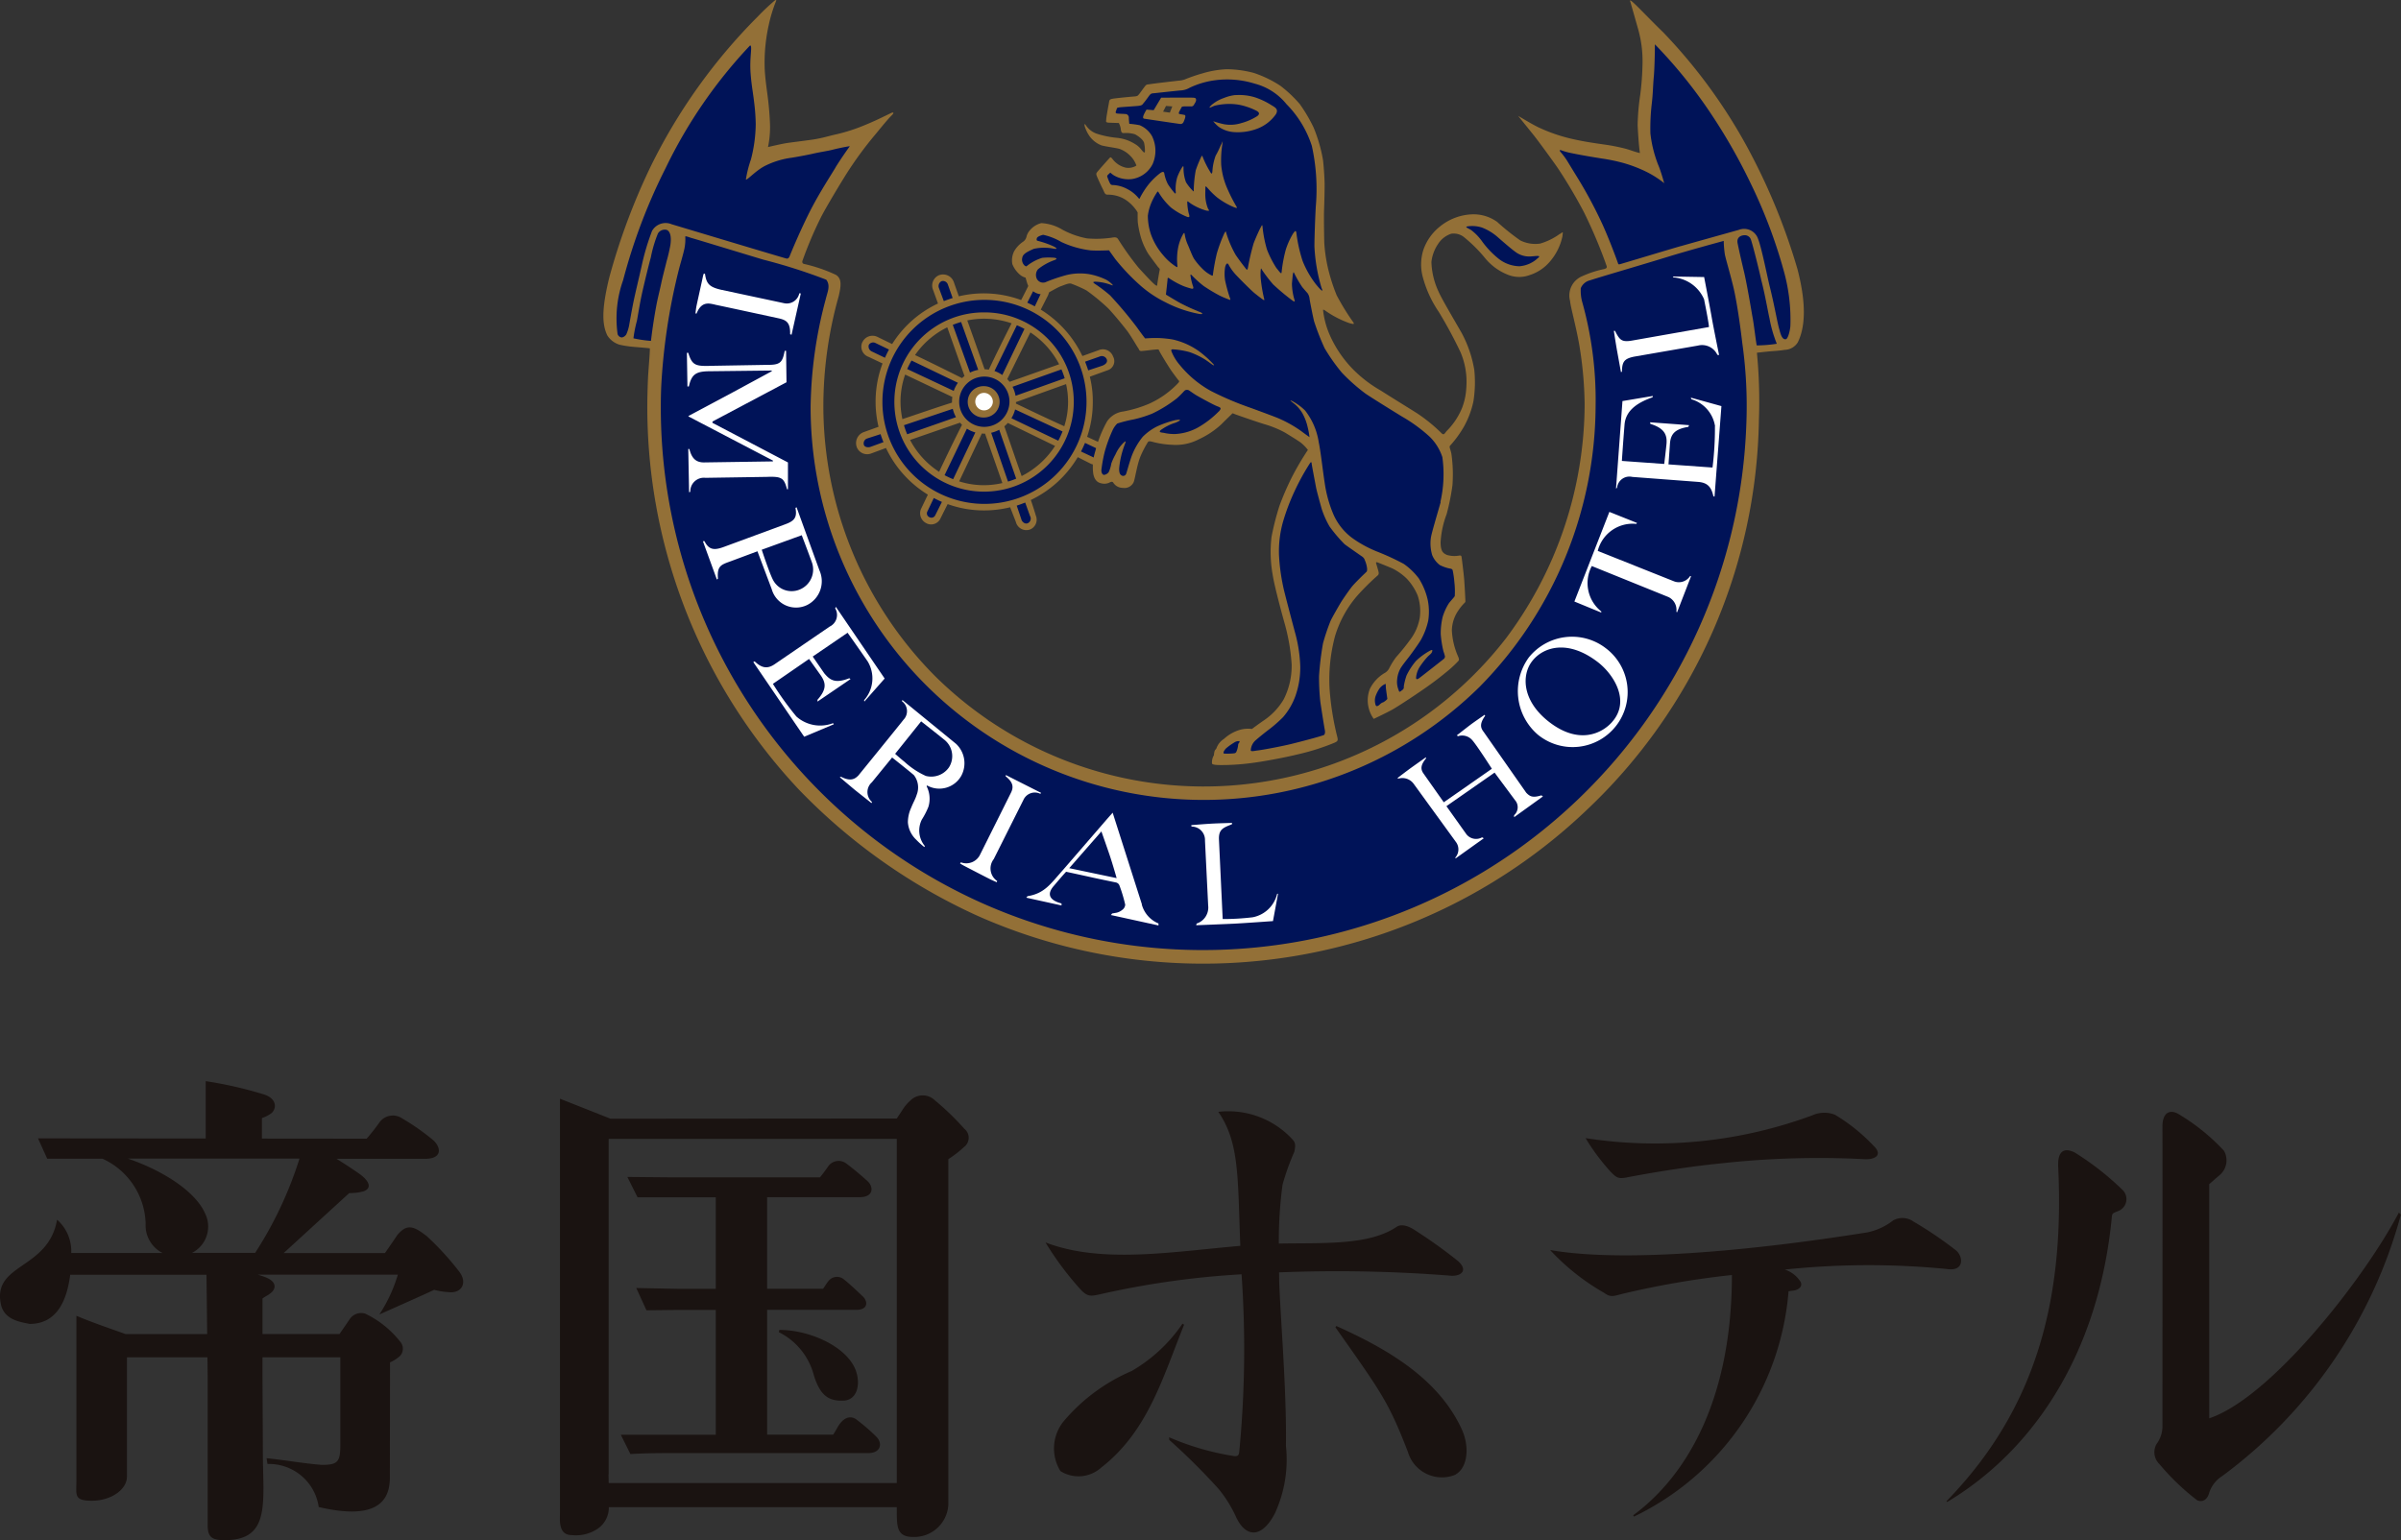 <svg xmlns="http://www.w3.org/2000/svg" width="120" height="77" viewBox="0 0 120 77">
<rect x="0" y="0" width="120" height="77" fill="#333333" stroke="none"/>
<defs>
<clipPath id="clip-path">
<rect width="120" height="77" fill="none"/>
</clipPath>
</defs>
<g clip-path="url(#clip-path)">
<path d="M84.6,9.886c-.274.058-.727.144-1.116.225-.372.078-.915.175-1.246.244-.4.085-.761.149-1.116.207a3.852,3.852,0,0,0-1.1.356,4.9,4.9,0,0,0-.722.516c.14-.45.284-.931.319-1.144.067-.421.075-.629.113-1.088a7.358,7.358,0,0,0-.075-1.286c-.061-.53-.165-.747-.188-1.248a12.944,12.944,0,0,1-.037-1.4c.022-.345.119-.656-.309-.216a23.6,23.6,0,0,0-4.237,6.277,22.694,22.694,0,0,0-2.081,5.6,11.647,11.647,0,0,0-.3,2.254c.021.268.1.528.314.57.33.064.455-.318.455-.319.1-.408.233-1.21.307-1.56.081-.383.386-1.716.5-2.16a6.619,6.619,0,0,1,.455-1.384c.178-.286.506-.319.966-.206l5.83,1.755c.428-.994.824-1.735,1.119-2.333,0,0,.538-1.067.869-1.635S84.6,9.886,84.6,9.886" transform="translate(-41.815 -2.788)" fill="#001358"/>
<path d="M131.117,28.7c.159.68.44,1.569.555,2.309a25.071,25.071,0,0,1,.552,5.917,28.747,28.747,0,0,1-2.362,10.537,26.118,26.118,0,0,1-6.215,8.707,27.135,27.135,0,0,1-19.253,7.45,26.815,26.815,0,0,1-10.713-2.374,27.5,27.5,0,0,1-8.675-6.192A26.666,26.666,0,0,1,77.555,35.62,30.318,30.318,0,0,1,78.4,29.6c.1-.4.293-.981.4-1.414a2.481,2.481,0,0,1,.054-.689l3.666,1.088s2.568.732,3.177.938c.514.174.759.2.478,1.267a21.393,21.393,0,0,0-.7,5.489A19.269,19.269,0,0,0,91.29,50.013a19.374,19.374,0,0,0,32.958-13.792,19.142,19.142,0,0,0-.481-4.7c-.326-1.124-.319-1.452.273-1.692.43-.175,7.014-2.1,7.014-2.1a3.149,3.149,0,0,0,.063.971" transform="translate(-44.724 -15.845)" fill="#001358"/>
<path d="M186.541,16.2a30.672,30.672,0,0,0-1.195-2.94,33.725,33.725,0,0,0-1.934-3.081s2.091.353,2.98.514a6.186,6.186,0,0,1,2.24.856s-.371-1.1-.464-1.562a5.838,5.838,0,0,1-.035-1.684c.068-.475.171-1.166.188-1.668s.017-1.769.017-1.769a22.4,22.4,0,0,1,3.771,4.479,26.194,26.194,0,0,1,1.8,3.572,20.441,20.441,0,0,1,1.225,3.53,9.373,9.373,0,0,1,.274,2.886c-.016.123-.16.56-.326.578-.24.026-.319-.171-.378-.315a18.729,18.729,0,0,1-.483-2.25c-.191-.753-.473-2.091-.662-2.544-.132-.316-.314-.547-1.019-.378Z" transform="translate(-105.776 -2.806)" fill="#001358"/>
<path d="M205.92,33.237a18.283,18.283,0,0,0-.284-2.16c-.1-.478-.254-1.19-.41-1.848-.075-.316-.186-.808-.251-1.133-.042-.2,0-.355.284-.473.3-.126.52.062.64.452.164.528.347,1.356.557,2.281.1.457.252,1.241.389,1.945a2.865,2.865,0,0,0,.347.83,9.1,9.1,0,0,1-1.271.105" transform="translate(-118.203 -15.897)" fill="#001358"/>
<path d="M76.244,29.041c-.075.277-.168.732-.243,1.088-.067.319-.174.911-.224,1.238-.044.28-.1.6-.188,1.3a6.435,6.435,0,0,1-1.144-.16c.206-.835.328-1.594.453-2.207.1-.522.224-.968.333-1.444a14.876,14.876,0,0,1,.46-1.6.5.5,0,0,1,.563-.347c.306.092.3.311.318.469a2.614,2.614,0,0,1-.093.75c-.06.261-.169.659-.235.919" transform="translate(-42.933 -15.496)" fill="#001358"/>
<path d="M83.09,33.834c.259.051,3.119.669,3.119.669.415.088.653.181.636.809l.071.025.463-2.063-.075-.01a.638.638,0,0,1-.778.493l-3.156-.674c-.579-.137-.711-.311-.781-.794l-.056-.009a.486.486,0,0,0-.041.119c-.074.363-.315,1.424-.337,1.555-.025.15-.041.323-.041.323l.056,0c.251-.645.651-.5.921-.446" transform="translate(-47.355 -18.602)" fill="#fff"/>
<path d="M82.024,47.749l3.065-.047c.75-.028.867.047,1.018.619l.046,0,0-1.341L82.381,45v-.066l3.7-1.963L86.06,41.4l-.068,0c-.109.531-.186.7-.795.7l-2.861.049c-.808.028-.97-.021-1.167-.651l-.067,0,.028,1.685H81.2c.141-.63.37-.763,1.076-.763l3.068-.035v.035l-1.949,1.055-2.221,1.186.018.025,4.21,2.2,0,.042-3.448.051c-.386,0-.608-.19-.727-.668l-.056-.008.041,2.167.061-.022a.679.679,0,0,1,.749-.7" transform="translate(-46.772 -23.86)" fill="#fff"/>
<path d="M86.43,63.953a1.263,1.263,0,0,0,1.782.783,1.33,1.33,0,0,0,.6-1.73l-1.141-3.15-.056.032c.095.489-.061.658-.534.827l-3.072,1.133c-.472.17-.723.13-.943-.3l-.077.005.7,1.917.052-.044c-.048-.627.141-.693.613-.862l1.362-.508Zm1.5-2.7s.378.995.492,1.316a1.079,1.079,0,0,1-.595,1.4,1.048,1.048,0,0,1-1.355-.525c-.182-.371-.542-1.465-.542-1.465Z" transform="translate(-47.859 -34.495)" fill="#fff"/>
<path d="M91.088,77.089a14.826,14.826,0,0,1-1.174-1.633l1.807-1.245.59.83c.268.394.281.7-.169,1.211v.091l1.653-1.126-.063-.042c-.7.274-.956.105-1.251-.247l-.577-.837,1.743-1.19s.426.6,1,1.428a1.635,1.635,0,0,1-.176,1.943l.014.07L95.5,75.19l-2.439-3.583-.035.071a.645.645,0,0,1-.274.915l-2.752,1.882c-.373.254-.658.183-1-.144l-.066.036L91.477,78.1l1.48-.622-.035-.057a1.792,1.792,0,0,1-1.835-.333" transform="translate(-51.285 -41.267)" fill="#fff"/>
<path d="M103.379,89.955l.028-.052a1.215,1.215,0,0,1-.15-1.324,3.869,3.869,0,0,0,.328-.638,1.388,1.388,0,0,0-.089-1.028l.019-.041a1.259,1.259,0,0,0,1.718-.49,1.33,1.33,0,0,0-.267-1.59L102.284,82.6l-.021.063a.613.613,0,0,1,.08.922c-.09.125-2.256,2.788-2.256,2.788-.16.162-.368.324-.869.066l-.063.021s.668.568.781.658.805.638.805.638l.025-.057a.649.649,0,0,1-.007-.982l1.012-1.241c.237.187.938.746,1.089.882a1,1,0,0,1,.14.981c-.075.241-.158.35-.276.648a1.748,1.748,0,0,0-.164.733,1.318,1.318,0,0,0,.412.863,3.915,3.915,0,0,0,.408.369m1.235-3.987a1.077,1.077,0,0,1-1.16.432,4.054,4.054,0,0,1-1.064-.705c-.21-.167-.469-.4-.469-.4l1.3-1.623s.767.6,1.134.9a1.047,1.047,0,0,1,.256,1.4" transform="translate(-57.184 -47.605)" fill="#fff"/>
<path d="M126.963,100.487,125.5,95.9l-.287.325L123,98.784c-.609.68-.9,1.152-1.754,1.29l-.063.075,1.761.389,0-.1c-.648-.169-.714-.494-.4-.861.248-.293.488-.573.629-.724,0,0,1.031.223,1.289.282s1.2.253,1.2.253a.243.243,0,0,1,.172.138,7.223,7.223,0,0,1,.293.974.346.346,0,0,1-.149.26.685.685,0,0,1-.285.141c-.055.011-.218.037-.218.037l-.063.079,2.378.521v-.1a1.426,1.426,0,0,1-.836-.955m-3.625-1.809,1.608-1.837s.274.778.395,1.134c.162.472.367,1.2.367,1.2Z" transform="translate(-69.89 -55.27)" fill="#fff"/>
<path d="M143.72,101.82a12.193,12.193,0,0,1-1.5.088l-.186-3.964c-.024-.522.208-.6.648-.774l.008-.067s-.634.014-1.015.035-1.026.076-1.026.076l.013.071a.668.668,0,0,1,.673.7l.159,3.244a.845.845,0,0,1-.576.905l-.024.084s1.415-.054,1.926-.08,1.913-.127,1.913-.127l.254-1.374-.048.019a1.555,1.555,0,0,1-1.214,1.163" transform="translate(-81.111 -55.961)" fill="#fff"/>
<path d="M171.417,88.234l-2.127-3.04c-.142-.187-.221-.384.077-.8l-.025-.05s-.529.363-.71.5-.681.528-.681.528l.059.043a.661.661,0,0,1,.693.176c.2.2,1,1.451,1,1.451L167.3,88.718l-1.013-1.438c-.185-.253-.1-.478.123-.752l0-.062s-.545.385-.734.521-.7.526-.7.526l.071.018a.7.7,0,0,1,.753.27l2.121,2.921a.618.618,0,0,1-.043.759l.01.046,1.413-1.01-.088-.047a.611.611,0,0,1-.808-.19l-.973-1.368,2.407-1.678,1.023,1.38a.533.533,0,0,1-.047.75l0,.1,1.441-1.038-.077-.055c-.439.137-.58.055-.759-.133" transform="translate(-95.141 -48.608)" fill="#fff"/>
<path d="M183.572,75.678a2.768,2.768,0,0,0-3.805.488,2.867,2.867,0,0,0,.45,3.866,2.749,2.749,0,1,0,3.355-4.353m.357,3.715c-.521.592-1.669,1.133-3.126.019-1.4-1.072-1.394-2.368-.886-3.04.549-.727,1.784-1.124,3.281.019.789.6,1.665,1.942.731,3" transform="translate(-103.355 -43.301)" fill="#fff"/>
<path d="M191.678,63.606a.667.667,0,0,1-.823.258l-3.794-1.513A1.8,1.8,0,0,1,188.99,61l.034-.047-1.382-.553-1.748,4.481,1.343.552,0-.056a1.812,1.812,0,0,1-.473-2.27l3.833,1.551a.708.708,0,0,1,.393.733l.036.03.7-1.807Z" transform="translate(-107.207 -34.808)" fill="#fff"/>
<path d="M115.047,95.639c.119-.236,1.487-2.966,1.487-2.966a.624.624,0,0,1,.834-.285l.041-.046-1.763-.892-.014.057c.341.278.431.509.268.83l-1.536,3.078a.765.765,0,0,1-.964.4l-.045.053a2.086,2.086,0,0,0,.19.113c.34.177,1.225.636,1.346.693.137.066.3.135.3.135l.022-.061a.758.758,0,0,1-.162-1.108" transform="translate(-65.374 -52.702)" fill="#fff"/>
<path d="M195.064,33.789c.1.485.246,1.26.239,1.363l-3.854.679c-.513.087-.61-.034-.841-.489l-.058,0s.1.657.168,1.032.188,1.032.188,1.032l.05-.022c.006-.494.11-.647.6-.75l3.2-.555a.843.843,0,0,1,.968.462l.087.013s-.283-1.384-.37-1.888-.378-2.013-.378-2.013l-1.562-.027.025.044a1.824,1.824,0,0,1,1.545,1.12" transform="translate(-109.892 -18.802)" fill="#fff"/>
<path d="M195.746,48.234a15.868,15.868,0,0,1-.121,2.063l-2.2-.157.074-1.053c.042-.473.251-.715.918-.823l.036-.085-1.948-.144.014.081c.687.209.84.534.808.975-.014.191-.116,1.027-.116,1.027l-2.116-.151s.052-.808.133-1.812c.053-.662.556-1.074,1.4-1.369l.016-.067-1.52.255-.322,4.373.053-.036a.62.62,0,0,1,.759-.545l3.3.25c.447.038.654.239.755.722l.057.011.344-4.523-1.531-.424.035.083a1.67,1.67,0,0,1,1.178,1.351" transform="translate(-110.035 -26.923)" fill="#fff"/>
<path d="M120.317,59.053l.285.7c.025.063.154.407-.165.538a.356.356,0,0,1-.479-.253l-.3-.746Z" transform="translate(-69.006 -34.032)" fill="#001358"/>
<path d="M117.3,50.37l.933,2.636-.662.255-.939-2.641Z" transform="translate(-67.263 -29.028)" fill="#001358"/>
<path d="M112.782,37.687l.917,2.563-.679.226-.946-2.525Z" transform="translate(-64.635 -21.719)" fill="#001358"/>
<path d="M110.768,34.131l-.272-.711a.41.41,0,0,1,.207-.483.361.361,0,0,1,.478.22l.269.734Z" transform="translate(-63.715 -18.966)" fill="#001358"/>
<path d="M127.664,51.96l.507.237c.1.047.188.15.105.421-.1.334-.135.357-.291.285l-.625-.308Z" transform="translate(-73.45 -29.945)" fill="#001358"/>
<path d="M119.375,48.041l2.5,1.156-.306.675-2.493-1.183Z" transform="translate(-68.671 -27.686)" fill="#001358"/>
<path d="M107.138,42.167l2.5,1.214-.316.63-2.5-1.206Z" transform="translate(-61.604 -24.301)" fill="#001358"/>
<path d="M103.195,41.185l-.722-.386c-.12-.057-.309-.259-.194-.457a.373.373,0,0,1,.489-.123l.72.352Z" transform="translate(-58.965 -23.154)" fill="#001358"/>
<path d="M127.882,42.056l.766-.276c.062-.025.406-.154.537.165a.356.356,0,0,1-.254.478l-.811.3Z" transform="translate(-73.751 -24.051)" fill="#001358"/>
<path d="M119.28,44.314l2.595-.894.221.627-2.579.894Z" transform="translate(-68.79 -25.023)" fill="#001358"/>
<path d="M106.451,48.775l2.6-.909.285.7-2.607.935Z" transform="translate(-61.391 -27.585)" fill="#001358"/>
<path d="M102.873,51.558l-.762.248a.409.409,0,0,1-.488-.2.347.347,0,0,1,.234-.459l.776-.275Z" transform="translate(-58.592 -29.32)" fill="#001358"/>
<path d="M120.9,34.781l.253-.484c.027-.062.113-.253.431-.121.26.109.3.218.225.375l-.272.53Z" transform="translate(-69.727 -19.669)" fill="#001358"/>
<path d="M116.985,40.507l1.206-2.449.631.319-1.162,2.477Z" transform="translate(-67.467 -21.933)" fill="#001358"/>
<path d="M111.161,52.751l1.206-2.505.654.3-1.172,2.52Z" transform="translate(-64.108 -28.957)" fill="#001358"/>
<path d="M110.194,58.816l-.383.731a.333.333,0,0,1-.448.15.363.363,0,0,1-.144-.482l.348-.7Z" transform="translate(-62.966 -33.721)" fill="#001358"/>
<path d="M109.075,35.069A5.235,5.235,0,1,0,114.32,40.3a5.24,5.24,0,0,0-5.245-5.236m-.013,9.645a4.4,4.4,0,1,1,4.377-4.409,4.437,4.437,0,0,1-4.377,4.409" transform="translate(-59.88 -20.21)" fill="#001358"/>
<path d="M114.379,44.223A1.372,1.372,0,0,0,113,45.58a1.364,1.364,0,1,0,1.379-1.357m-.036,2.059a.7.7,0,1,1,.7-.7.7.7,0,0,1-.7.7" transform="translate(-65.168 -25.486)" fill="#001358"/>
<path d="M116.005,46.7a.5.5,0,1,1-.5-.5.5.5,0,0,1,.5.5" transform="translate(-66.32 -26.625)" fill="#fff"/>
<path d="M129.846,49.9a7.236,7.236,0,0,1,.216-1.079,5.193,5.193,0,0,1,.563-1.286,2.979,2.979,0,0,1,.844-.225,7.181,7.181,0,0,0,1.04-.338,5.249,5.249,0,0,0,1.139-.713c.241-.2.53-.47.53-.47s.233.13.4.244a7.109,7.109,0,0,0,.731.413l.731.356a5.127,5.127,0,0,1-.468.466,6.5,6.5,0,0,1-.829.6,2.407,2.407,0,0,1-1.4.285c-.564-.05-.61-.181-.61-.181s0-.055.18-.171a7.374,7.374,0,0,1,.828-.37,5.4,5.4,0,0,0-.643.18,3.834,3.834,0,0,0-.787.414,2.835,2.835,0,0,0-.65.919,4.762,4.762,0,0,0-.334.933c-.084.266-.152.5-.378.414-.253-.1-.234-.355-.215-.646A4.311,4.311,0,0,1,131,48.7a4.144,4.144,0,0,0-.35.634,5.425,5.425,0,0,1-.327.769c-.1.147-.526.227-.477-.209" transform="translate(-74.881 -26.387)" fill="#001358"/>
<path d="M148.38,68.884a18.8,18.8,0,0,0,1.977-.433,7.143,7.143,0,0,0,.97-.344s-.047-.438-.125-.861a9.487,9.487,0,0,1-.187-1.956,9.608,9.608,0,0,1,.3-2,6.182,6.182,0,0,1,.766-1.705,11.306,11.306,0,0,1,.782-1.08c.169-.189.559-.507.594-.594a1.282,1.282,0,0,0-.25-.714,4.678,4.678,0,0,0-.5-.337,5.282,5.282,0,0,1-.928-.852,4.128,4.128,0,0,1-.555-.95,7.264,7.264,0,0,1-.3-.972c-.057-.264-.2-.871-.246-1.189s-.03-.489-.12-.492c-.164-.007-.461.656-.7,1.091a8.633,8.633,0,0,0-.734,1.8,6.607,6.607,0,0,0-.266,1.69,7.964,7.964,0,0,0,.2,1.705c.075.284.186.783.281,1.112.07.242.288,1.071.389,1.553a5.139,5.139,0,0,1,.155,1.534,4.506,4.506,0,0,1-.225,1.182,2.948,2.948,0,0,1-.52.957,4.722,4.722,0,0,1-.862.784,3.692,3.692,0,0,0-.735.641c-.158.242-.284.608.064.558.408-.055.773-.125.773-.125" transform="translate(-84.998 -31.352)" fill="#001358"/>
<path d="M176.858,27.956s-.465.036-.761.022a1.678,1.678,0,0,1-.715-.25,3.964,3.964,0,0,1-.754-.595,2.813,2.813,0,0,0-.891-.6,1.707,1.707,0,0,0-1.03.037,4.292,4.292,0,0,1,.778.648,4.5,4.5,0,0,0,.88.975,1.936,1.936,0,0,0,1.031.464,1.4,1.4,0,0,0,.75-.144,4.127,4.127,0,0,0,.713-.56" transform="translate(-99.602 -15.255)" fill="#001358"/>
<path d="M132.818,17.175a3.29,3.29,0,0,0,.639.941,2.107,2.107,0,0,0,.78.539,5.545,5.545,0,0,1-.023-.8,5.541,5.541,0,0,1,.242-.868,2.1,2.1,0,0,0,.265.868,2.383,2.383,0,0,0,.571.806,1.947,1.947,0,0,0,.627.395l.093-.058s0-.226.023-.395a9.55,9.55,0,0,1,.221-.953,6.084,6.084,0,0,1,.268-.674s.091.267.186.511a3.586,3.586,0,0,0,.476.825,2.77,2.77,0,0,0,.395.465l.163-.024a3.967,3.967,0,0,1,.127-.825,4.476,4.476,0,0,1,.441-1.174,5.108,5.108,0,0,0,.349,1.278,2.983,2.983,0,0,0,.638.918l.152-.047a3.414,3.414,0,0,1,.093-.93,4.609,4.609,0,0,1,.464-1.1,2.381,2.381,0,0,0,.117.755,4.512,4.512,0,0,0,.894,1.848c.311.327.638.593.406-.023a5.225,5.225,0,0,1-.172-.893,9.616,9.616,0,0,1-.109-1.335c0-.489.034-1.188.067-1.789.025-.468.019-1.145,0-1.548a6.41,6.41,0,0,0-.365-1.97,5.73,5.73,0,0,0-.985-1.492,4.131,4.131,0,0,0-2.953-1.45,4.058,4.058,0,0,0-1.28.1c-.232.053-.879.322-1.363.436a5.977,5.977,0,0,1-.932.145c-.38.028-.56-.049-.743.233s-.223.438-.631.48-.711.037-.809.066a.445.445,0,0,0-.232.385c-.029.211.054.168.223.154s.392.028.406.112c.023.14-.029.337.153.365a1.256,1.256,0,0,1,.866.3,2.029,2.029,0,0,1,.325.57,1.271,1.271,0,0,1,.047.639,1.4,1.4,0,0,1-.325.7,1.517,1.517,0,0,1-.679.4,1.265,1.265,0,0,1-.892-.127c-.285-.15-.193-.257-.39-.088-.126.108-.105.158-.032.32a1.506,1.506,0,0,0,.176.314,1.678,1.678,0,0,1,.942.275,2.383,2.383,0,0,1,.5.44s.127-.226.281-.451a3.864,3.864,0,0,1,.472-.6,3.208,3.208,0,0,1,.4-.317,1.9,1.9,0,0,0,.292.707,2.5,2.5,0,0,0,.331.4l.1-.074a2.07,2.07,0,0,1,.007-.549,2.355,2.355,0,0,1,.253-.672,1.875,1.875,0,0,0,.137.679,1.6,1.6,0,0,0,.426.493l.07-.074a2.2,2.2,0,0,1,.011-.428,4.528,4.528,0,0,1,.182-.869c.056-.14.154-.337.154-.337a4.226,4.226,0,0,0,.224.491,1.485,1.485,0,0,0,.335.391A4.2,4.2,0,0,1,136,13.3a5.069,5.069,0,0,1,.3-.745,5.5,5.5,0,0,0-.056.94,5.083,5.083,0,0,0,.441,1.406c.155.267.358.613.358.613a3.3,3.3,0,0,1-.707-.376,4.143,4.143,0,0,1-.756-.7l-.077.025s-.018.278-.007.6a1.559,1.559,0,0,0,.151.605,1.527,1.527,0,0,1-.552-.194c-.238-.155-.432-.3-.432-.3l-.084.063a1.465,1.465,0,0,0-.006.339c.052.4.153.48-.149.308a2.555,2.555,0,0,1-.8-.616c-.2-.238-.453-.594-.453-.594a.772.772,0,0,0-.266.3,2.534,2.534,0,0,0-.328,1.124,2.709,2.709,0,0,0,.244,1.081M134.8,10.4c-.072,0-.392-.016-.519-.016-.085,0-.126.133-.173.236-.078.174-.155.3.189.33.2.018.127.111.082.216-.076.174-.14.076-.475.036-.271-.032-.591-.065-1.036-.126-.224-.031-.295.014-.321-.04s.033-.174.1-.278c.022-.036.393.067.461-.028a2.531,2.531,0,0,0,.22-.456c.074-.159.093-.146.581-.126.449.018.837,0,.99.016.088.01.006.231-.094.236m3.955.716a2.255,2.255,0,0,1-.657.395,2.1,2.1,0,0,1-.817.183,1.967,1.967,0,0,1-.836-.126c-.151-.053-.45-.266-.355-.229a2.177,2.177,0,0,0,.491.126,2.118,2.118,0,0,0,.813-.069,2.58,2.58,0,0,0,.789-.366c.221-.184.188-.274-.052-.406a2.49,2.49,0,0,0-.6-.235,2.812,2.812,0,0,0-.576-.1,2.7,2.7,0,0,0-.532.018,3.852,3.852,0,0,0-.463.1,1.725,1.725,0,0,1,.555-.269,2.348,2.348,0,0,1,.875-.115,2.866,2.866,0,0,1,.858.2,2.064,2.064,0,0,1,.7.423c.067.07.069.207-.189.464" transform="translate(-75.293 -5.166)" fill="#001358"/>
<path d="M140.109,48.039a3.755,3.755,0,0,0,.592-1.406,2,2,0,0,0-.059-.849,2.109,2.109,0,0,0-.359-.952,3.684,3.684,0,0,0-.778-.838,6,6,0,0,0-1.161-.529,6.915,6.915,0,0,1-1.167-.563,4.137,4.137,0,0,1-.963-.922,4.645,4.645,0,0,1-.612-1.64c-.155-.83-.232-1.759-.358-2.442a3.43,3.43,0,0,0-.639-1.521,2.907,2.907,0,0,0-.463-.407,1.712,1.712,0,0,1,.54.823,5.71,5.71,0,0,1,.232.968s-.581-.438-.9-.633a9.752,9.752,0,0,0-1.034-.515c-.258-.112-.831-.322-1.324-.506a12.855,12.855,0,0,1-1.98-.87,6.578,6.578,0,0,1-1.294-1.083c-.239-.257-.568-.745-.525-.892s.189-.128.356-.1a4.779,4.779,0,0,1,.81.225,7.986,7.986,0,0,1,.817.441,4.548,4.548,0,0,0-.617-.5,3.742,3.742,0,0,0-.9-.441,3.371,3.371,0,0,0-1.05-.177c-.325,0-.673.12-.761.008-.041-.053-.641-.891-.833-1.171a10.15,10.15,0,0,0-.977-1.035,5.887,5.887,0,0,0-.717-.582c-.136-.088.088-.181.332-.14.12.02.465.121.465.121a2.147,2.147,0,0,0-.433-.245,3.582,3.582,0,0,0-.906-.136,2.714,2.714,0,0,0-.935.13c-.282.09-.627.275-.849.355-.345.125-.572-.228-.67-.368-.121-.172.009-.412.079-.578.061-.146.387-.269.387-.269a4.956,4.956,0,0,0-.549.226,2.477,2.477,0,0,0-.226.172c-.164.136-.265-.148-.365-.337a.354.354,0,0,1,.032-.337.97.97,0,0,1,.358-.353,2.763,2.763,0,0,1,.393-.2,1.335,1.335,0,0,1,.5-.006,2.437,2.437,0,0,0-.31-.1c-.061-.01-.075-.034-.124-.052-.227-.079-.162-.208-.084-.262.266-.184.385-.177.55-.122.142.047.357.162.571.265a4.5,4.5,0,0,0,.926.335,3.676,3.676,0,0,0,1.018.144c.358,0,.6-.018.6-.018s.231.281.355.462a5.771,5.771,0,0,0,.755.874,11,11,0,0,0,1.563,1.19,13.33,13.33,0,0,0,1.262.525,2.2,2.2,0,0,0,.572.139s-.183-.069-.429-.183c-.185-.086-.526-.239-.737-.346-.141-.071-.378-.18-.531-.271l.13-1s.325.151.673.348a2.176,2.176,0,0,0,.581.244,2.056,2.056,0,0,1-.139-.592c-.035-.361.092-.2.348.058a6.084,6.084,0,0,0,.882.663,3.253,3.253,0,0,0,.7.357,3.618,3.618,0,0,1-.207-1.164,1.558,1.558,0,0,1,.1-.565h.2s.426.545.65.825a8.278,8.278,0,0,0,.987.907,5.617,5.617,0,0,1-.153-1.072c.019-.338.038-.47.038-.47l.081-.039a5.641,5.641,0,0,0,.5.714,7.915,7.915,0,0,0,1.055.959,5.217,5.217,0,0,1-.1-.895,1.358,1.358,0,0,1,.118-.533l.112-.037a3.894,3.894,0,0,0,.3.629,6.223,6.223,0,0,0,.5.627c.039.307.128.756.244,1.267a5.915,5.915,0,0,0,.487,1.29,6.133,6.133,0,0,0,.986,1.383,8.19,8.19,0,0,0,1.463,1.173c.351.239.83.536,1.451.918a5.921,5.921,0,0,1,1.451,1.069,2.413,2.413,0,0,1,.6.941,3.631,3.631,0,0,1,.07,1.464,11.169,11.169,0,0,1-.372,1.685,5.117,5.117,0,0,0-.29,1.452.932.932,0,0,0,.465.814,1.206,1.206,0,0,0,.6.163s.048.257.093.453c.025.1.033.386.047.5s.035.523.035.523a3.288,3.288,0,0,0-.395.464,2.272,2.272,0,0,0-.325.93,3.793,3.793,0,0,0,.047,1.139c.07.339.183.5.162.523a4.264,4.264,0,0,1-.546.453c-.12.089-.652.489-.836.616s-.322.1-.255-.163a2.2,2.2,0,0,1,.742-1.15c.089-.078-.372.158-.522.348a3.709,3.709,0,0,0-.511.721,1.3,1.3,0,0,0-.116.477c0,.082-.012.244-.012.244l-.418.325a1.8,1.8,0,0,1-.151-.569,1.238,1.238,0,0,1,.243-.941c.314-.43.5-.639.755-.976" transform="translate(-69.373 -15.785)" fill="#001358"/>
<path d="M162.8,80.343a1.281,1.281,0,0,0-.52.436,1.1,1.1,0,0,0-.126.774c.024.082.084.2.337.043a3.945,3.945,0,0,0,.45-.325Z" transform="translate(-93.501 -46.302)" fill="#001358"/>
<path d="M145.275,87.054l-.225.83a4.064,4.064,0,0,1-.619.07c-.141-.014-.281.03-.225-.2s.2-.348.506-.521a2.052,2.052,0,0,1,.563-.182" transform="translate(-83.158 -50.169)" fill="#001358"/>
<path d="M121.255,13.452a5.248,5.248,0,0,0-1.1.359,1.044,1.044,0,0,0-.6,1.235c.017.269.3,1.278.458,2.188a19.135,19.135,0,0,1,.27,3A19.644,19.644,0,0,1,116.361,31.9,19.1,19.1,0,0,1,87.8,33.784a19.188,19.188,0,0,1-5.565-13.492A20.306,20.306,0,0,1,83,14.812c.143-.6.142-.889-.139-1.072a7.742,7.742,0,0,0-1.6-.546c-.07-.021-.084-.074-.077-.137a19.5,19.5,0,0,1,.924-2.182c.26-.514,1.006-1.752,1.315-2.238a18.422,18.422,0,0,1,1.331-1.821c.2-.235.632-.786.9-1.052.162-.159.037-.145,0-.128-.2.09-.77.385-1.323.608a8.835,8.835,0,0,1-1.425.466c-.38.08-.717.2-1.261.277-.382.053-.761.1-1.1.145s-.743.144-1.077.22a4.828,4.828,0,0,0,.1-1.16c-.016-.382-.043-.743-.088-1.141-.059-.511-.149-1.043-.177-1.613a8.665,8.665,0,0,1,.2-2.178,7.235,7.235,0,0,1,.374-1.22c.023-.075-.069-.017-.069-.017a11.56,11.56,0,0,0-.863.817,28.129,28.129,0,0,0-5.366,7.535,32.383,32.383,0,0,0-2.039,5.479c-.419,1.7-.345,2.414-.1,2.921a1.108,1.108,0,0,0,.618.461,5.457,5.457,0,0,0,.759.111c.213.017.659.054.742.068.021,0-.033.683-.071,1.2-.028.382-.041.983-.047,1.21a27.931,27.931,0,0,0,7.524,19.6,29.089,29.089,0,0,0,8.993,6.369A27.768,27.768,0,0,0,120.382,40.5a27.413,27.413,0,0,0,8.611-19.518,25.2,25.2,0,0,0-.1-3.348c.424-.047.66-.072.89-.087.162-.011.365-.033.506-.057a.784.784,0,0,0,.649-.379c.3-.607.5-1.683-.024-3.676a31.1,31.1,0,0,0-2.193-5.489A26.668,26.668,0,0,0,124.2,1.606C123.672,1.1,122.89.274,122.68.1c-.192-.164-.114-.014-.114-.014s.228.792.385,1.352a5.82,5.82,0,0,1,.225,1.736,13.874,13.874,0,0,1-.113,1.557,11.481,11.481,0,0,0-.131,1.52c.017.369.057,1.018.113,1.4-.264-.056-.539-.177-.825-.244-.361-.085-.636-.137-.916-.176-.5-.071-1.04-.148-1.6-.275a8.228,8.228,0,0,1-1.771-.61c-.225-.117-.233-.116-.975-.553,0,0,.572.707.787.976s.978,1.312,1.209,1.652a25.181,25.181,0,0,1,1.3,2.2,24.589,24.589,0,0,1,1.068,2.507c.055.19.151.264-.073.327m7.634,3.809c-.048-.224-.154-1.174-.224-1.486-.128-.772-.309-1.773-.408-2.182-.108-.451-.247-1.055-.323-1.435-.066-.336.224-.415.4-.4a.326.326,0,0,1,.262.207c.1.287.381,1.406.522,2.04.19.727.337,1.6.408,1.9a6.471,6.471,0,0,0,.367,1.278,6.616,6.616,0,0,1-1,.082M82.833,8.392c-.312.509-.745,1.182-1.145,1.935-.313.589-.773,1.58-1.146,2.5,0,0-.046.122-.149.1-.216-.054-5.741-1.716-5.741-1.716a.78.78,0,0,0-.979.333,11.846,11.846,0,0,0-.514,1.724c-.1.458-.335,1.424-.422,1.86-.083.411-.2,1.081-.2,1.081a2.031,2.031,0,0,1-.152.509.34.34,0,0,1-.216.153.243.243,0,0,1-.217-.164,5.712,5.712,0,0,1,.275-2.7,28.332,28.332,0,0,1,2.126-5.606A24.193,24.193,0,0,1,78.574,2.27c.133.028-.043.564.028,1.443.046.58.115.891.176,1.421a9.855,9.855,0,0,1,.077,1.07,7.3,7.3,0,0,1-.239,1.766,5.683,5.683,0,0,0-.253,1.006c.063.042.491-.446.955-.683a4.207,4.207,0,0,1,1.336-.408c.323-.051.872-.156,1.054-.2.408-.092.76-.139.992-.2.348-.089.767-.167.858-.176,0,0-.387.528-.725,1.076M74.4,13.065c-.081.333-.19.732-.268,1.1s-.176.736-.252,1.147-.185,1.068-.261,1.731a6.166,6.166,0,0,1-.876-.129,5.99,5.99,0,0,1,.173-.87c.094-.514.148-.9.281-1.492.113-.493.3-1.27.415-1.682a6.282,6.282,0,0,1,.356-1.2.4.4,0,0,1,.44-.176c.2.084.232.414.182.752a7.9,7.9,0,0,1-.19.816m45.687,1.353a.664.664,0,0,1,.464-.4c.572-.188,2.7-.807,3.813-1.152s2.871-.819,2.871-.819a4.965,4.965,0,0,0,.056.675c.047.244.265.959.429,1.648s.328,1.821.443,2.79a22.547,22.547,0,0,1,.2,4.087,27.3,27.3,0,0,1-8.381,18.691,27.1,27.1,0,0,1-29.836,5.206A27.144,27.144,0,0,1,74.13,19.352a30.324,30.324,0,0,1,.88-5.863c.078-.309.206-.714.284-1.075a2.314,2.314,0,0,0,.039-.59c0-.041.242.056.323.077.149.038,3.1.938,3.587,1.083a27.858,27.858,0,0,1,3.137,1c.225.3.057.615-.027.976a21.674,21.674,0,0,0-.755,5.352,19.645,19.645,0,0,0,33.433,14.028,20.11,20.11,0,0,0,5.8-14.007,18.185,18.185,0,0,0-.651-5.172,2.114,2.114,0,0,1-.09-.747m5-2.111c-.463.132-2.654.794-3.04.905a.178.178,0,0,1-.083,0c-.157-.449-.526-1.417-.828-2.066a22.184,22.184,0,0,0-1.227-2.28s-.329-.535-.459-.751a3.526,3.526,0,0,0-.37-.509c-.068-.067-.022-.109-.022-.109a3.189,3.189,0,0,0,.527.155c.379.078.77.151,1.557.278a8.867,8.867,0,0,1,1.083.225,6.9,6.9,0,0,1,1.124.43,4.93,4.93,0,0,1,.908.578s-.169-.619-.3-.915a6.167,6.167,0,0,1-.39-1.571,10.631,10.631,0,0,1,.064-1.456c.066-.529.065-.972.106-1.381.025-.244.054-1.014.054-1.621a24.271,24.271,0,0,1,2.926,3.657A28.228,28.228,0,0,1,128.6,9.207a25.386,25.386,0,0,1,1.642,4.358,9.085,9.085,0,0,1,.324,2.73c-.011.182-.106.636-.225.662-.2.042-.273-.292-.337-.521-.1-.352-.239-1.2-.492-2.2-.149-.645-.4-1.892-.559-2.287a.735.735,0,0,0-.967-.456s-2.263.632-2.89.811" transform="translate(-41.084 0)" fill="#937037"/>
<path d="M113.916,36.458a.545.545,0,0,0-.714-.289s-.335.124-.81.293a5.519,5.519,0,0,0-2.08-2.32l.35-.692c.207-.423-.121-.441-.439-.578-.3-.127-.4-.2-.525.066,0,0-.119.247-.367.725a5.392,5.392,0,0,0-3.115-.187l-.254-.723a.568.568,0,0,0-.7-.344l-.035.011a.562.562,0,0,0-.308.709l.256.707a5.414,5.414,0,0,0-2.292,2.027l-.72-.351a.561.561,0,0,0-.742.21l-.033.06a.537.537,0,0,0,.316.72l.7.331a5.422,5.422,0,0,0-.2,3.166l-.754.272a.584.584,0,0,0-.344.714l.011.036a.558.558,0,0,0,.709.316l.749-.278a5.476,5.476,0,0,0,2.094,2.333l-.343.715a.553.553,0,0,0,.271.715l.032.017a.517.517,0,0,0,.681-.28l.347-.695a5.354,5.354,0,0,0,1.819.317,5.437,5.437,0,0,0,1.305-.158l.285.729a.542.542,0,0,0,.715.38.531.531,0,0,0,.282-.7s-.081-.289-.248-.773a5.46,5.46,0,0,0,2.345-2.142l.666.337c.316.126.378-.064.514-.382.127-.3.237-.532-.025-.657,0,0-.247-.108-.687-.315a5.376,5.376,0,0,0,.284-1.722,5.062,5.062,0,0,0-.148-1.283l.878-.319a.477.477,0,0,0,.271-.713m-3.961-3.286c.057-.119.124-.109.231-.064.166.069.178.128.151.189l-.32.676c-.123-.066-.248-.126-.376-.183Zm-4.733-.124a.273.273,0,0,1,.143-.337.26.26,0,0,1,.308.176l.238.671c-.151.045-.3.1-.442.154Zm-3.353,3.179a.27.27,0,0,1-.148-.328.255.255,0,0,1,.339-.09l.669.323c-.073.134-.141.271-.2.412ZM101.81,41c-.124.045-.3.024-.34-.1a.258.258,0,0,1,.161-.315l.674-.218c.043.136.091.271.145.4Zm3.234,3.41a.212.212,0,0,1-.3.107.206.206,0,0,1-.091-.3l.312-.657c.133.069.268.136.406.195Zm4.728.044a.254.254,0,0,1-.111.366c-.166.069-.305-.113-.314-.18l-.237-.7c.144-.045.285-.1.424-.153Zm-2.274-.6a5.1,5.1,0,1,1,5.1-5.084,5.1,5.1,0,0,1-5.1,5.084m5.64-2.758c.119.057.1.124.028.285s-.145.182-.205.154l-.638-.3c.072-.14.138-.283.2-.43Zm.264-4.156-.719.239c-.047-.15-.1-.29-.156-.436l.724-.255a.267.267,0,0,1,.356.133c.069.167-.093.274-.205.318" transform="translate(-58.295 -18.662)" fill="#937037"/>
<path d="M110.083,36.861a4.47,4.47,0,0,0-4.481,4.476,4.483,4.483,0,1,0,8.966.006,4.46,4.46,0,0,0-4.484-4.482m1.575,4.169a1.582,1.582,0,0,0-.151-.45l2.444-.87a4.071,4.071,0,0,1,.162.445Zm-.816,1.7.847,2.444a4.007,4.007,0,0,1-.409.145l-.841-2.439a1.627,1.627,0,0,0,.4-.15m-.759-.146a1.257,1.257,0,1,1,1.274-1.257,1.267,1.267,0,0,1-1.274,1.257m-.431.277L108.54,45.2a4.058,4.058,0,0,1-.429-.2l1.115-2.326a1.576,1.576,0,0,0,.425.19m-1.082-2.078-2.326-1.093a4.082,4.082,0,0,1,.217-.425l2.318,1.112a1.632,1.632,0,0,0-.209.405m.113,1.315-2.44.854a4.07,4.07,0,0,1-.16-.453l2.439-.819a1.606,1.606,0,0,0,.161.418m.7-2.229-.861-2.387a4.211,4.211,0,0,1,.416-.142l.856,2.392a1.592,1.592,0,0,0-.411.136m1.615.121a1.625,1.625,0,0,0-.392-.2l1.118-2.287a4.194,4.194,0,0,1,.381.182Zm.64,1.722,2.37,1.1a4.23,4.23,0,0,1-.213.463l-2.342-1.124a1.605,1.605,0,0,0,.185-.441m2.2-2.256-2.477.877c-.037-.048-.076-.093-.116-.136l1.155-2.334a4.2,4.2,0,0,1,1.438,1.594m-2.376-2.049c-.333.652-.767,1.525-1.139,2.316a1.577,1.577,0,0,0-.211-.018c-.313-.889-.608-1.729-.866-2.442a4.193,4.193,0,0,1,.844-.086,4.244,4.244,0,0,1,1.372.23m-3.215.2.861,2.435a1.506,1.506,0,0,0-.121.105c-.847-.422-1.66-.827-2.351-1.152a4.184,4.184,0,0,1,1.611-1.388m-2.1,2.365L108.5,41.09a1.565,1.565,0,0,0-.018.224c0,.019,0,.039,0,.058-.9.285-1.744.581-2.479.825a4.182,4.182,0,0,1-.094-.872,4.107,4.107,0,0,1,.229-1.349m.245,3.263,2.5-.865c.032.037.065.072.1.105-.443.876-.825,1.672-1.145,2.352a4.231,4.231,0,0,1-1.451-1.592m2.454,2.068,1.132-2.39c.037,0,.075.006.114.006l.047,0L111,45.393a4.156,4.156,0,0,1-.925.107,4.094,4.094,0,0,1-1.239-.193m3.126-.263c-.252-.717-.545-1.58-.864-2.487a1.636,1.636,0,0,0,.174-.169l2.361,1.149a4.3,4.3,0,0,1-1.67,1.507m2.136-2.489c-.7-.313-1.537-.711-2.42-1.134,0-.024,0-.05,0-.075l2.505-.9a4.086,4.086,0,0,1,.1.894,3.965,3.965,0,0,1-.19,1.211" transform="translate(-60.902 -21.243)" fill="#937037"/>
<path d="M115.077,45.565a.784.784,0,1,0,.01,1.567.783.783,0,0,0-.01-1.567m.014,1.21a.437.437,0,0,1-.011-.874.448.448,0,0,1,.447.437.438.438,0,0,1-.436.437" transform="translate(-65.905 -26.259)" fill="#937037"/>
<path d="M137.476,11.521c-.117-.006-1.6,0-1.6,0l-.373.625-.356-.029a2.442,2.442,0,0,0-.123.222c-.029.07-.1.216.007.233s1.713.256,1.783.262a.163.163,0,0,0,.18-.093c.036-.082.152-.333.053-.356s-.238-.04-.268-.053-.024-.058.011-.128.1-.187.111-.21.07-.036.134-.036h.332a.15.15,0,0,0,.146-.075c.024-.053.116-.164.11-.251s-.035-.1-.152-.111m-1.159.747-.339-.047.146-.286.314.023Z" transform="translate(-77.843 -6.638)" fill="#937037"/>
<path d="M144.107,11.213a2.705,2.705,0,0,1,.946.1,3.623,3.623,0,0,1,.825.383c.185.119.408.2.253.471a2.008,2.008,0,0,1-.935.725,2.755,2.755,0,0,1-1.173.169,1.515,1.515,0,0,1-.745-.26,1.616,1.616,0,0,1-.28-.283,4.913,4.913,0,0,0,.522.146,1.805,1.805,0,0,0,.882-.053,2.813,2.813,0,0,0,.8-.352c.126-.1.11-.182-.049-.268a3.41,3.41,0,0,0-.88-.3,3.048,3.048,0,0,0-1.195.049c-.129.036-.413.219-.172-.028a1.879,1.879,0,0,1,.615-.352,2.125,2.125,0,0,1,.585-.151" transform="translate(-82.362 -6.457)" fill="#937037"/>
<path d="M146.859,16.4a3.176,3.176,0,0,1-.993.492,1.688,1.688,0,0,1-.994-.159,11.707,11.707,0,0,1-1.156-.927,2.026,2.026,0,0,0-1.261-.376,2.709,2.709,0,0,0-1.586.6,2.558,2.558,0,0,0-.847,1.2A2.426,2.426,0,0,0,140,18.562a5.715,5.715,0,0,0,.8,1.745,22.2,22.2,0,0,1,1.089,2.02,3.8,3.8,0,0,1,.285,1.8,3.189,3.189,0,0,1-.225,1.018,3.547,3.547,0,0,1-.764,1.128c-.1.126-.135.211-.246.1a8.065,8.065,0,0,0-1.244-1.01c-.332-.21-1.44-.894-1.787-1.119a6.429,6.429,0,0,1-1.334-1.006,5.8,5.8,0,0,1-1.234-1.8,4.31,4.31,0,0,1-.32-1.188c0-.075,0-.067.1-.011a4.9,4.9,0,0,0,1.212.63c.3.083.259.043.1-.178a12.132,12.132,0,0,1-.736-1.216,9.214,9.214,0,0,1-.451-1.429,7.7,7.7,0,0,1-.167-1.184c-.012-.378-.024-1.328-.012-1.639s.031-1,.028-1.312-.041-.851-.078-1.183a7.568,7.568,0,0,0-.474-1.642,7.644,7.644,0,0,0-.693-1.173,6.345,6.345,0,0,0-.963-.908,5.633,5.633,0,0,0-1.337-.647,5.425,5.425,0,0,0-1.35-.183,4.914,4.914,0,0,0-1.222.211c-.391.107-.811.272-.872.3a1.05,1.05,0,0,1-.284.058c-.16.019-1.191.135-1.481.181-.151.024-.146,0-.254.141s-.232.326-.278.372-.036.085-.237.1-.871.08-1.056.11-.174.073-.2.211-.135.727-.135.819-.055.162.13.169c.152.006.5.017.5.017a.972.972,0,0,1,.094.275c.011.118.029.234.14.229a1.525,1.525,0,0,1,.567.058c.146.071.433.269.467.456a1.876,1.876,0,0,1,.036.416c-.007.041-.03.087-.158-.076a1.138,1.138,0,0,0-.367-.325,2.07,2.07,0,0,0-.832-.288,4.83,4.83,0,0,1-1.018-.2,1.072,1.072,0,0,1-.573-.426c-.074-.106-.086-.074-.062.043a1.8,1.8,0,0,0,.245.5,1.313,1.313,0,0,0,.608.461c.281.07.791.129.917.182a1.447,1.447,0,0,1,.539.368,1.23,1.23,0,0,1,.251.392c.019.046.047.053-.028.094a.775.775,0,0,1-.468.076,1.149,1.149,0,0,1-.655-.41c-.122-.158-.122-.117-.181-.058s-.544.608-.6.679-.065.1-.017.222.245.544.309.667.079.253.231.247a1.618,1.618,0,0,1,.9.261,1.948,1.948,0,0,1,.472.446,1.006,1.006,0,0,1,.124.186s-.007.349.01.521a4.8,4.8,0,0,0,.189.842,3.661,3.661,0,0,0,.325.691c.119.176.415.563.471.641s.126.1.105.183-.113.641-.119.7.012.135-.129.022-.655-.668-.828-.865a14.441,14.441,0,0,1-1-1.4c-.053-.089-.135-.11-.29-.082a5.367,5.367,0,0,1-1.258.042,4.2,4.2,0,0,1-1.244-.441,2.275,2.275,0,0,0-1.048-.325,1.09,1.09,0,0,0-.561.347.754.754,0,0,0-.183.347.412.412,0,0,1-.177.243,1.471,1.471,0,0,0-.441.478,1.023,1.023,0,0,0-.086.635,1.357,1.357,0,0,0,.359.511.706.706,0,0,0,.3.165s.061.2.094.314a.826.826,0,0,0,.367.42.718.718,0,0,0,.593.062c.206-.1.545-.308.714-.367s.39-.165.513-.128a6.251,6.251,0,0,1,.771.342,10.329,10.329,0,0,1,1.088.9c.246.26.629.72.913,1.084.207.266.513.809.577.893s.035.155.176.148.555-.064.668-.07.176-.035.2.042.513.88.654,1.07c.105.142.281.385.318.422s.059.058-.028.15a4.587,4.587,0,0,1-1.415,1.011,6.025,6.025,0,0,1-1.322.4,1.148,1.148,0,0,0-.805.493,6.134,6.134,0,0,0-.588,1.487,2.637,2.637,0,0,0-.112,1.05c.029.283.144.515.426.564a.6.6,0,0,0,.366-.028c.075-.038.178-.1.231.012a.562.562,0,0,0,.463.24.507.507,0,0,0,.545-.292c.084-.235.167-.876.345-1.3a5.208,5.208,0,0,1,.366-.7c.032-.054.138-.039.292.007a4.43,4.43,0,0,0,.917.131,2.481,2.481,0,0,0,1.335-.275,4.282,4.282,0,0,0,1.111-.736c.3-.3.492-.481.52-.509s.033-.075.12-.032,1.177.415,1.512.518a5.133,5.133,0,0,1,1.039.422c.266.163.6.366.788.5a2.094,2.094,0,0,1,.361.369,13.693,13.693,0,0,0-.83,1.42A14.1,14.1,0,0,0,132.838,30a13.515,13.515,0,0,0-.395,1.543,6.4,6.4,0,0,0,.056,1.909c.077.517.412,1.769.588,2.4a9.9,9.9,0,0,1,.361,2.09,3.722,3.722,0,0,1-.4,1.738,3.267,3.267,0,0,1-.985,1.046c-.293.2-.6.432-.6.432a1.516,1.516,0,0,0-.6.043,2.043,2.043,0,0,0-.8.454.919.919,0,0,0-.375.468c-.043.1-.1.035-.127.35a.675.675,0,0,0-.094.41c.02.1.472.079.739.077a11.852,11.852,0,0,0,1.373-.117c.59-.08,1.591-.272,2.16-.412a11.39,11.39,0,0,0,1.833-.578c.2-.085.194-.133.153-.308a13.853,13.853,0,0,1-.384-2.411,8.371,8.371,0,0,1,.28-2.637,5.5,5.5,0,0,1,1.183-2.088,12.329,12.329,0,0,1,.882-.872c.1-.086.138-.105.093-.278s-.109-.363-.113-.391,0-.063.07-.038.671.267.773.316a2.861,2.861,0,0,1,.693.5,2.79,2.79,0,0,1,.54.832,2.442,2.442,0,0,1,.108,1.116,2.54,2.54,0,0,1-.5,1.131,10.661,10.661,0,0,1-.68.839,3.605,3.605,0,0,0-.337.539.561.561,0,0,1-.263.272,1.9,1.9,0,0,0-.712.775,1.568,1.568,0,0,0-.056.98,1.518,1.518,0,0,0,.248.525s.67-.319.928-.464c.318-.178,1.263-.811,1.485-.967a16.563,16.563,0,0,0,1.35-1.022,5.494,5.494,0,0,0,.467-.444c.042-.056.036-.106-.017-.227a3.676,3.676,0,0,1-.309-1.309,1.825,1.825,0,0,1,.333-1,2.255,2.255,0,0,1,.3-.365c.042-.05.045-.032.042-.127s-.039-.8-.061-1.06c-.024-.286-.109-.971-.127-1.1-.013-.094-.054-.092-.155-.075a1.3,1.3,0,0,1-.581-.038c-.165-.08-.316-.147-.314-.643a4.676,4.676,0,0,1,.3-1.39,11.413,11.413,0,0,0,.293-1.453,7.356,7.356,0,0,0-.055-1.586c-.069-.291-.129-.329-.044-.412a5.544,5.544,0,0,0,.673-.93,4.521,4.521,0,0,0,.474-1.266,6.07,6.07,0,0,0,.044-1.558,5.9,5.9,0,0,0-.635-1.862c-.294-.521-.992-1.693-1.143-2.045a3.743,3.743,0,0,1-.366-1.5,1.979,1.979,0,0,1,.333-.9,1.233,1.233,0,0,1,.655-.512.825.825,0,0,1,.677.2,7.2,7.2,0,0,1,1.026,1.03,2.8,2.8,0,0,0,1.116.814,1.517,1.517,0,0,0,1.12.017,2.2,2.2,0,0,0,1.021-.7,2.823,2.823,0,0,0,.6-1.229c.023-.226.047-.254-.1-.131M130.8,41.874c-.034.043-.025.1-.042.18a1.054,1.054,0,0,1-.077.251c-.038.078-.122.07-.186.078a3.318,3.318,0,0,1-.414.007c-.1-.01.006-.173.072-.248a2.844,2.844,0,0,1,.415-.3.4.4,0,0,1,.278-.074.188.188,0,0,1-.046.111m7.2-2.048c-.121.05-.136.111-.227.164s-.129.007-.15-.111a.687.687,0,0,1,.022-.374,1.666,1.666,0,0,1,.2-.385.718.718,0,0,1,.292-.22c.021-.008.007.107.025.253s.068.5.068.5a.723.723,0,0,1-.224.175M126.42,16.447a2.927,2.927,0,0,1-.16-.953,2.387,2.387,0,0,1,.165-.618,3.178,3.178,0,0,1,.281-.53c.028-.039.045-.1.1,0a3.368,3.368,0,0,0,.607.742,3.271,3.271,0,0,0,.825.473c.141.039.1-.068.062-.191a2.732,2.732,0,0,1-.071-.546c0-.074.025-.046.162.056a2.775,2.775,0,0,0,.805.366c.172.014.133.007.066-.113a1.88,1.88,0,0,1-.127-.57c-.011-.147,0-.324,0-.443s.022-.1.091-.028a4.078,4.078,0,0,0,.479.479,3.717,3.717,0,0,0,.872.507c.183.07.141.014.092-.071a7.866,7.866,0,0,1-.4-.781,3.8,3.8,0,0,1-.342-1.25,5.079,5.079,0,0,1,.054-1.036c.039-.247,0-.13-.012-.092s-.061.107-.107.222a4.305,4.305,0,0,1-.214.429,2.7,2.7,0,0,0-.161.765c-.022.268-.1.046-.183-.077a4.6,4.6,0,0,1-.305-.635c-.016-.061-.031-.069-.07,0a5.857,5.857,0,0,0-.275.673,6.143,6.143,0,0,0-.1.957c.008.145-.023.1-.068.046a2.265,2.265,0,0,1-.321-.405,2,2,0,0,1-.122-.727c0-.1-.031-.076-.062-.031a2.637,2.637,0,0,0-.253.513,2.079,2.079,0,0,0-.076.719c.015.092-.015.116-.061.062a4,4,0,0,1-.328-.436,1.9,1.9,0,0,1-.184-.551c-.023-.092-.1-.083-.236.023a3.493,3.493,0,0,0-.54.53,4.138,4.138,0,0,0-.428.661c-.037.1-.052.064-.1.009a1.764,1.764,0,0,0-.544-.431,1.661,1.661,0,0,0-.724-.2.134.134,0,0,1-.13-.069,1.736,1.736,0,0,1-.114-.26c-.038-.092-.046-.122-.015-.161a1.535,1.535,0,0,1,.137-.13,1.184,1.184,0,0,0,.191.146,1.448,1.448,0,0,0,.887.176,1.38,1.38,0,0,0,1.039-.758,1.657,1.657,0,0,0-.033-1.387,1.27,1.27,0,0,0-.624-.549,4.619,4.619,0,0,0-.512-.069s-.023-.2-.023-.291a.19.19,0,0,0-.122-.191c-.069-.015-.321-.015-.459-.031s-.053-.123-.03-.214.054-.076.122-.092.75-.054.963-.077.206-.077.267-.145.184-.237.245-.322.107-.153.214-.16,1.227-.135,1.421-.147a.992.992,0,0,0,.422-.134,4.24,4.24,0,0,1,1.258-.372,4.622,4.622,0,0,1,1.99.169,3.013,3.013,0,0,1,1.589,1.027,5.25,5.25,0,0,1,1.265,2.083,10.008,10.008,0,0,1,.2,3.012c-.028.443-.07,1.541-.07,2.013a8.6,8.6,0,0,0,.359,2.09c.123.269-.086.05-.289-.2a4.818,4.818,0,0,1-.661-1.161,7.423,7.423,0,0,1-.309-1.387c-.022-.182-.078-.106-.17.022a3.859,3.859,0,0,0-.358.788,6.986,6.986,0,0,0-.211,1.133c-.007.148-.113-.028-.26-.2a5.085,5.085,0,0,1-.471-.922,6,6,0,0,1-.225-1.161c-.014-.134-.049-.014-.1.07s-.26.549-.345.781a11.65,11.65,0,0,0-.281,1.2c-.029.183-.077.1-.127.035s-.3-.38-.492-.669a5.362,5.362,0,0,1-.471-1.1c-.021-.1-.028-.07-.085.014a7.545,7.545,0,0,0-.38,1.013,10.612,10.612,0,0,0-.194,1.044c-.006.1-.03.078-.075.061a1.7,1.7,0,0,1-.431-.309,3.348,3.348,0,0,1-.431-.507c-.1-.15-.26-.589-.331-.739a2.042,2.042,0,0,1-.138-.458c-.016-.1-.017-.142-.076-.07a2.287,2.287,0,0,0-.275.783,3.14,3.14,0,0,0-.023.807c.014.113-.028.08-.08.047a2.79,2.79,0,0,1-.637-.572,3.266,3.266,0,0,1-.6-1.023m3.383,8.846a4.727,4.727,0,0,1-.911.725,2.627,2.627,0,0,1-1.246.4,2.306,2.306,0,0,1-.589-.058c-.106-.017-.3-.021-.134-.151a2.561,2.561,0,0,1,.619-.324,1.113,1.113,0,0,0,.32-.144c.034-.056-.1-.038-.229-.017a5.128,5.128,0,0,0-.914.317,2.7,2.7,0,0,0-.713.517,3.474,3.474,0,0,0-.552.961c-.134.38-.239.788-.274.88a.158.158,0,0,1-.226.094c-.1-.049-.149-.19-.116-.457a4.43,4.43,0,0,1,.254-1.052c.079-.213.09-.247-.041-.133a1.836,1.836,0,0,0-.408.591,2.79,2.79,0,0,0-.209.457,1.647,1.647,0,0,1-.127.422.348.348,0,0,1-.229.141c-.084.007-.159-.127-.134-.282a6.9,6.9,0,0,1,.173-.915,7.142,7.142,0,0,1,.372-1.013,1.116,1.116,0,0,1,.246-.358,6.82,6.82,0,0,1,.825-.207,5.915,5.915,0,0,0,.914-.286,6.48,6.48,0,0,0,1.237-.766c.243-.213.351-.361.408-.4a.211.211,0,0,1,.195,0c.063.039.254.178.352.236.182.108.822.461,1.037.549.185.076.274.088.1.278m7.334,8.063c-.09.075-.535.515-.67.68s-.486.675-.56.8-.434.74-.52.936a10.8,10.8,0,0,0-.37,1.1,14.786,14.786,0,0,0-.2,1.642,11.646,11.646,0,0,0,.065,1.286c.03.21.2,1.311.225,1.41.025.125,0,.234-.055.256-.24.089-1.1.314-1.64.448-.409.1-1.349.282-1.644.317-.192.022-.385.086-.36-.03a.71.71,0,0,1,.235-.471c.2-.176.545-.451.695-.561a6.981,6.981,0,0,0,.681-.6,3.333,3.333,0,0,0,.619-1.061,4.251,4.251,0,0,0,.24-1.506,7.221,7.221,0,0,0-.265-1.682c-.15-.562-.548-2.064-.585-2.266a9.981,9.981,0,0,1-.21-1.556,5.4,5.4,0,0,1,.2-1.7,10.58,10.58,0,0,1,.565-1.5,11.529,11.529,0,0,1,.765-1.4c.04-.064.09-.125.1-.015s.19,1.03.22,1.2.225.871.285,1.081a4.521,4.521,0,0,0,.389.871,7.228,7.228,0,0,0,.751.886c.135.105.78.55.859.606a.352.352,0,0,1,.16.21,1.356,1.356,0,0,1,.11.43c-.01.122,0,.111-.09.186m3.769-3.552c-.238.837-.45,1.54-.492,1.787a2.035,2.035,0,0,0,.064.88,1.176,1.176,0,0,0,.386.5,2.03,2.03,0,0,0,.478.169c.084.011.145.025.162.1a4.753,4.753,0,0,1,.084.6,3.852,3.852,0,0,1,.017.683c-.035.06-.226.263-.3.366a2.788,2.788,0,0,0-.306.678,3.557,3.557,0,0,0-.094.854,5.263,5.263,0,0,0,.136.863,2.269,2.269,0,0,1,.075.248.166.166,0,0,1-.079.145c-.08.065-1.134.891-1.2.938s-.173.113-.164-.028a1.206,1.206,0,0,1,.23-.6,3.7,3.7,0,0,1,.375-.465c.113-.1.174-.15.193-.216s.052-.145-.137-.038a3.173,3.173,0,0,0-.665.493,3.359,3.359,0,0,0-.473.727,3.169,3.169,0,0,0-.136.539c0,.075.014.126-.09.2s-.131.131-.173-.019a1.048,1.048,0,0,1-.071-.515,1.394,1.394,0,0,1,.174-.569c.1-.164.276-.38.413-.558s.5-.68.616-.884a3.561,3.561,0,0,0,.351-.936,2.936,2.936,0,0,0-.028-1.048,3.416,3.416,0,0,0-.443-1.063,3.34,3.34,0,0,0-.752-.725,12.658,12.658,0,0,0-1.322-.612,5.854,5.854,0,0,1-1.195-.641,2.921,2.921,0,0,1-1.005-1.238,6.242,6.242,0,0,1-.429-1.555c-.1-.641-.2-1.577-.3-2.048a3.4,3.4,0,0,0-.682-1.576,2.843,2.843,0,0,0-.59-.443c-.082-.041-.266-.139-.011.059a1.764,1.764,0,0,1,.475.535,2.565,2.565,0,0,1,.254.676,3.952,3.952,0,0,1,.095.507s-.229-.161-.4-.292a6.085,6.085,0,0,0-1.128-.64c-.162-.074-1.15-.436-1.382-.521a15.5,15.5,0,0,1-2.011-.852,5.3,5.3,0,0,1-1.561-1.3,2.379,2.379,0,0,1-.418-.686c-.014-.05-.032-.105.088-.1a4.165,4.165,0,0,1,.812.137,3.9,3.9,0,0,1,.77.366c.19.126.274.194.344.243s.179.1.067-.021a5.25,5.25,0,0,0-.721-.641,3.634,3.634,0,0,0-1.3-.577,5.309,5.309,0,0,0-1.051-.071c-.183.008-.327.018-.327.018s-.209-.27-.394-.535a20.215,20.215,0,0,0-1.354-1.615,7.282,7.282,0,0,0-.759-.577c-.133-.089-.091-.108.042-.108a2.526,2.526,0,0,1,.777.165c.2.084-.061-.151-.244-.258a3.335,3.335,0,0,0-.865-.285,2.861,2.861,0,0,0-1.12.042,8.632,8.632,0,0,0-1.013.34.354.354,0,0,1-.48-.147.452.452,0,0,1,.059-.481,2.8,2.8,0,0,1,.827-.458c.184-.074.059-.111-.037-.118a3.137,3.137,0,0,0-.583.007,2.313,2.313,0,0,0-.687.347c-.118.089-.1.1-.192.037a.4.4,0,0,1-.111-.406c.03-.192.325-.318.569-.428a2.413,2.413,0,0,1,1-.008c.192.03.17-.022,0-.111a4.451,4.451,0,0,0-.716-.258c-.177-.044-.14-.052-.133-.14s.2-.155.318-.185a3.018,3.018,0,0,1,.9.354l.015.008a4.809,4.809,0,0,0,1.44.414c.266.029.938,0,.938,0s.125.177.317.443a10.608,10.608,0,0,0,1.241,1.308,5.689,5.689,0,0,0,1.271.85,6.107,6.107,0,0,0,1.669.577c.259.041.163-.052.03-.1a8.762,8.762,0,0,1-.96-.436c-.229-.127-.724-.429-.724-.429s.074-.672.081-.747c0-.055,0-.13.088-.062a4.258,4.258,0,0,0,.691.377,3.6,3.6,0,0,0,.415.134c.077.017.117,0,.085-.1a2.985,2.985,0,0,1-.123-.489c-.013-.086-.023-.156.053-.081a5.467,5.467,0,0,0,.6.541,8.669,8.669,0,0,0,.779.469c.2.1.433.188.489.208s.086.036.041-.081a7.635,7.635,0,0,1-.244-.892,2.144,2.144,0,0,1,.005-.657c.03-.112.072-.174.107-.174s.056.036.092.108a2.57,2.57,0,0,0,.293.408c.141.161.795.816.949.943s.38.3.429.331.12.1.071-.057a7.522,7.522,0,0,1-.155-.908,2.542,2.542,0,0,1-.007-.52c.014-.064.014-.085.063.014a7.63,7.63,0,0,0,.555.725,11.322,11.322,0,0,0,.977.816c.091.049.127.084.084-.07a2.94,2.94,0,0,1-.12-.789c.022-.218.036-.429.05-.478s.021-.141.07-.028a5.452,5.452,0,0,0,.4.69c.1.119.225.26.261.3a.577.577,0,0,1,.1.281c.022.148.168.894.225,1.119a12.006,12.006,0,0,0,.528,1.351,9.3,9.3,0,0,0,.864,1.224,9.264,9.264,0,0,0,1.174,1.041c.317.218,1.5.95,1.835,1.154a7.776,7.776,0,0,1,1.378,1.006,2.535,2.535,0,0,1,.633,1.02,6.179,6.179,0,0,1-.1,2.246m4.833-12.161a1.523,1.523,0,0,1-.879.371,1.732,1.732,0,0,1-1.061-.391,4.476,4.476,0,0,1-.827-.88,2.588,2.588,0,0,0-.513-.528c-.17-.117-.391-.169-.151-.2a1.57,1.57,0,0,1,.678.065,2.633,2.633,0,0,1,.755.45c.207.183.737.644.911.762a1.138,1.138,0,0,0,.715.234c.273-.006.67-.1.372.111" transform="translate(-68.891 -4.714)" fill="#937037"/>
<path d="M135.1,139.2a72.4,72.4,0,0,1,8.65.17c.506,0,.79-.3.294-.74a24.454,24.454,0,0,0-2.113-1.515c-.339-.236-.706-.351-.939-.2-1.387.955-3.735.8-5.9.844a21.435,21.435,0,0,1,.186-2.942,12.085,12.085,0,0,1,.59-1.647c.079-.367.036-.476-.093-.618a4.36,4.36,0,0,0-3.707-1.379c1.06,1.535.966,3.261,1.1,6.7-3.465.3-6.928.905-9.737-.17a15.5,15.5,0,0,0,1.7,2.292c.391.444.557.4,1.022.3a43.05,43.05,0,0,1,7.077-1,53.455,53.455,0,0,1-.113,8.854c-.017.147-.039.253-.239.238a13.336,13.336,0,0,1-3.269-.944l.009.133a32.356,32.356,0,0,1,2.472,2.457,6.4,6.4,0,0,1,.875,1.417c.491,1.03,1.287,1.038,1.93-.2a6.422,6.422,0,0,0,.553-3.382c.044-2.8-.312-6.911-.339-8.346,0-.1,0-.211-.005-.316" transform="translate(-71.178 -75.587)" fill="#1a1311"/>
<path d="M189.293,134.53c1.316-.251,3.033-.534,4.711-.7a44.387,44.387,0,0,1,7.176-.207c.594.019.869-.264.42-.68a8.972,8.972,0,0,0-1.922-1.543,1.461,1.461,0,0,0-1.129.029,22.663,22.663,0,0,1-11.333,1.141,10.844,10.844,0,0,0,1.234,1.662c.312.315.382.385.841.3" transform="translate(-107.97 -75.669)" fill="#1a1311"/>
<path d="M266.588,136.234c-1.772,3.37-6.419,9.265-9.477,10.284V134.809c.188-.157.211-.187.514-.444a.967.967,0,0,0,.222-1.223,10.259,10.259,0,0,0-2.3-1.852c-.4-.215-.782-.074-.775.665s0,14.591,0,14.921a1.477,1.477,0,0,1-.293.925.826.826,0,0,0,.149,1.013,11.8,11.8,0,0,0,1.878,1.8c.277.123.513-.038.6-.364a1.56,1.56,0,0,1,.654-.845,24.043,24.043,0,0,0,8.93-13.071Z" transform="translate(-146.695 -75.61)" fill="#1a1311"/>
<path d="M84.843,129.5a.871.871,0,0,0-1.23.023,2,2,0,0,0-.381.451c-.064.1-.186.284-.29.438l-14.307.011-2.526-1v20.685c0,.353-.1,1.132.588,1.132a1.936,1.936,0,0,0,1.232-.278,1.276,1.276,0,0,0,.622-1.119H82.943c0,.927-.038,1.489.808,1.489a1.705,1.705,0,0,0,1.769-1.627V132.444a5.538,5.538,0,0,0,.794-.616.574.574,0,0,0,0-.907,13.243,13.243,0,0,0-1.471-1.42m-16.3,18.7V131.43h14.4v17.206h-14.4c0-.25-.008-.435-.008-.435" transform="translate(-38.122 -74.493)" fill="#1a1311"/>
<path d="M86.03,150.725a10.05,10.05,0,0,0-.982-.84c-.29-.187-.605-.073-.857.314-.077.119-.147.262-.279.464h-3.3v-6.24h4.453c.612,0,.586-.435.322-.678-.2-.189-.673-.642-.96-.862a.538.538,0,0,0-.75.1c-.141.176-.15.224-.271.385H80.611v-4.577h4.615c.738,0,.7-.535.406-.8-.2-.183-.667-.593-1.032-.859a.634.634,0,0,0-.946.131c-.1.145-.241.337-.4.534H75.706l-2.079-.019.508,1.017h3.91v4.577H76.177l-2.105-.041.508,1.114,1.441-.016h2.024v6.24H73.3l.478.963c.6-.038,1.274-.048,1.953-.048h9.941c.626,0,.745-.512.361-.852" transform="translate(-42.271 -78.937)" fill="#1a1311"/>
<path d="M236.245,135.844c-.447-.225-.88-.191-.838.715.314,6.632-1.086,12.094-5.586,16.716l.039.035c4.237-2.533,7.554-7.324,8.225-14.216.021-.208.021-.207.3-.32a.639.639,0,0,0,.226-1.075,14.048,14.048,0,0,0-2.368-1.854" transform="translate(-132.54 -78.22)" fill="#1a1311"/>
<path d="M202.883,146.271c.847.119.8-.63.421-.94a19.041,19.041,0,0,0-2.117-1.435.95.95,0,0,0-1.022-.056,3.1,3.1,0,0,1-1.34.606c-.566.074-10.584,1.783-15.8.872a11.31,11.31,0,0,0,2.7,2.141c.311.226.451.173.853.064a43.582,43.582,0,0,1,5.532-.956c0,6.152-2.224,10.022-4.934,12.012l.044.064a13.72,13.72,0,0,0,7.721-11.264c.144-.026.248-.026.339-.053.226-.065.365-.22.26-.422a1.473,1.473,0,0,0-.785-.609,40,40,0,0,1,8.128-.025" transform="translate(-105.551 -82.823)" fill="#1a1311"/>
<path d="M130.878,156.185a7.829,7.829,0,0,1-2.544,2.369,9.148,9.148,0,0,0-3.415,2.535,2.152,2.152,0,0,0-.143,2.468,1.694,1.694,0,0,0,2.035-.173c2.337-1.817,3.076-4.5,4.145-7.144Z" transform="translate(-71.776 -90.01)" fill="#1a1311"/>
<path d="M157.725,156.463l-.049.064c2.285,3.246,2.644,3.7,3.621,6.226a1.774,1.774,0,0,0,2.331,1.163c.664-.324.768-1.4.367-2.279-1.2-2.635-3.917-4.111-6.271-5.173" transform="translate(-90.933 -90.17)" fill="#1a1311"/>
<path d="M91.987,156.931l-.021.112a3.35,3.35,0,0,1,1.752,2.171c.309.977.72,1.28,1.47,1.251.667-.026.849-.745.658-1.4-.362-1.244-2.276-2.137-3.86-2.136" transform="translate(-53.038 -90.44)" fill="#1a1311"/>
<path d="M21.29,135.289c-.665-.522-.978-.562-1.434-.026-.153.228-.339.506-.617.9H14.177l3.278-3a2.537,2.537,0,0,0,.706-.085c.369-.119.4-.438-.185-.867,0,0-.513-.363-1.157-.762h4.435c.861,0,.793-.565.411-.918a11.185,11.185,0,0,0-1.565-1.1.824.824,0,0,0-1.126.186,10.071,10.071,0,0,1-.648.827l-5.235-.005v-1.025a1.8,1.8,0,0,0,.463-.235c.24-.186.34-.679-.3-.927a20.027,20.027,0,0,0-2.973-.684v2.868l-7.394-.007H1.9l.46,1.016H5.122a3.674,3.674,0,0,1,2.157,3.26,1.546,1.546,0,0,0,.846,1.455H3.56a2.1,2.1,0,0,0-.707-1.666c-.444,2.543-3.3,2.162-2.793,4.295.2.712.915.813,1.422.916,1.41,0,1.873-1.258,2.026-2.457H10.32l.035,2.966H6.281c-.889-.318-1.649-.572-2.463-.916v8.3c0,.662-.127.947.773.947.959,0,1.753-.561,1.753-1.2v-5.97h4.024l.011.881v7.493c0,.592.181.768.846.768,2.329,0,1.912-1.882,1.912-4.475,0-.693-.019-3.825-.019-3.825v-.842H17.01v4.377c0,.852-.13,1-.926,1-.9-.068-1.837-.241-2.76-.334l.044.289a2.511,2.511,0,0,1,2.562,2.153c2.4.56,3.555.063,3.555-1.462l.008-5.77a2.008,2.008,0,0,0,.493-.314A.534.534,0,0,0,20,140.59a4.946,4.946,0,0,0-1.749-1.4.691.691,0,0,0-.788.3c-.135.2-.328.477-.494.719h-3.85v-1.775c.254-.176.226-.128.4-.261.287-.222.326-.575-.248-.8-.1-.04-.237-.086-.392-.133h7.006a7.481,7.481,0,0,1-.926,1.993s2.543-1.128,2.739-1.233a3.6,3.6,0,0,0,.744.118c.614.065.94-.451.518-1.017a14.082,14.082,0,0,0-1.666-1.817m-11.054-1.126c-.489-1.08-2.077-2.112-3.852-2.719h8.581a19.262,19.262,0,0,1-2.217,4.714H9.595a1.474,1.474,0,0,0,.64-2" transform="translate(0 -73.516)" fill="#1a1311"/>
</g>
</svg>
